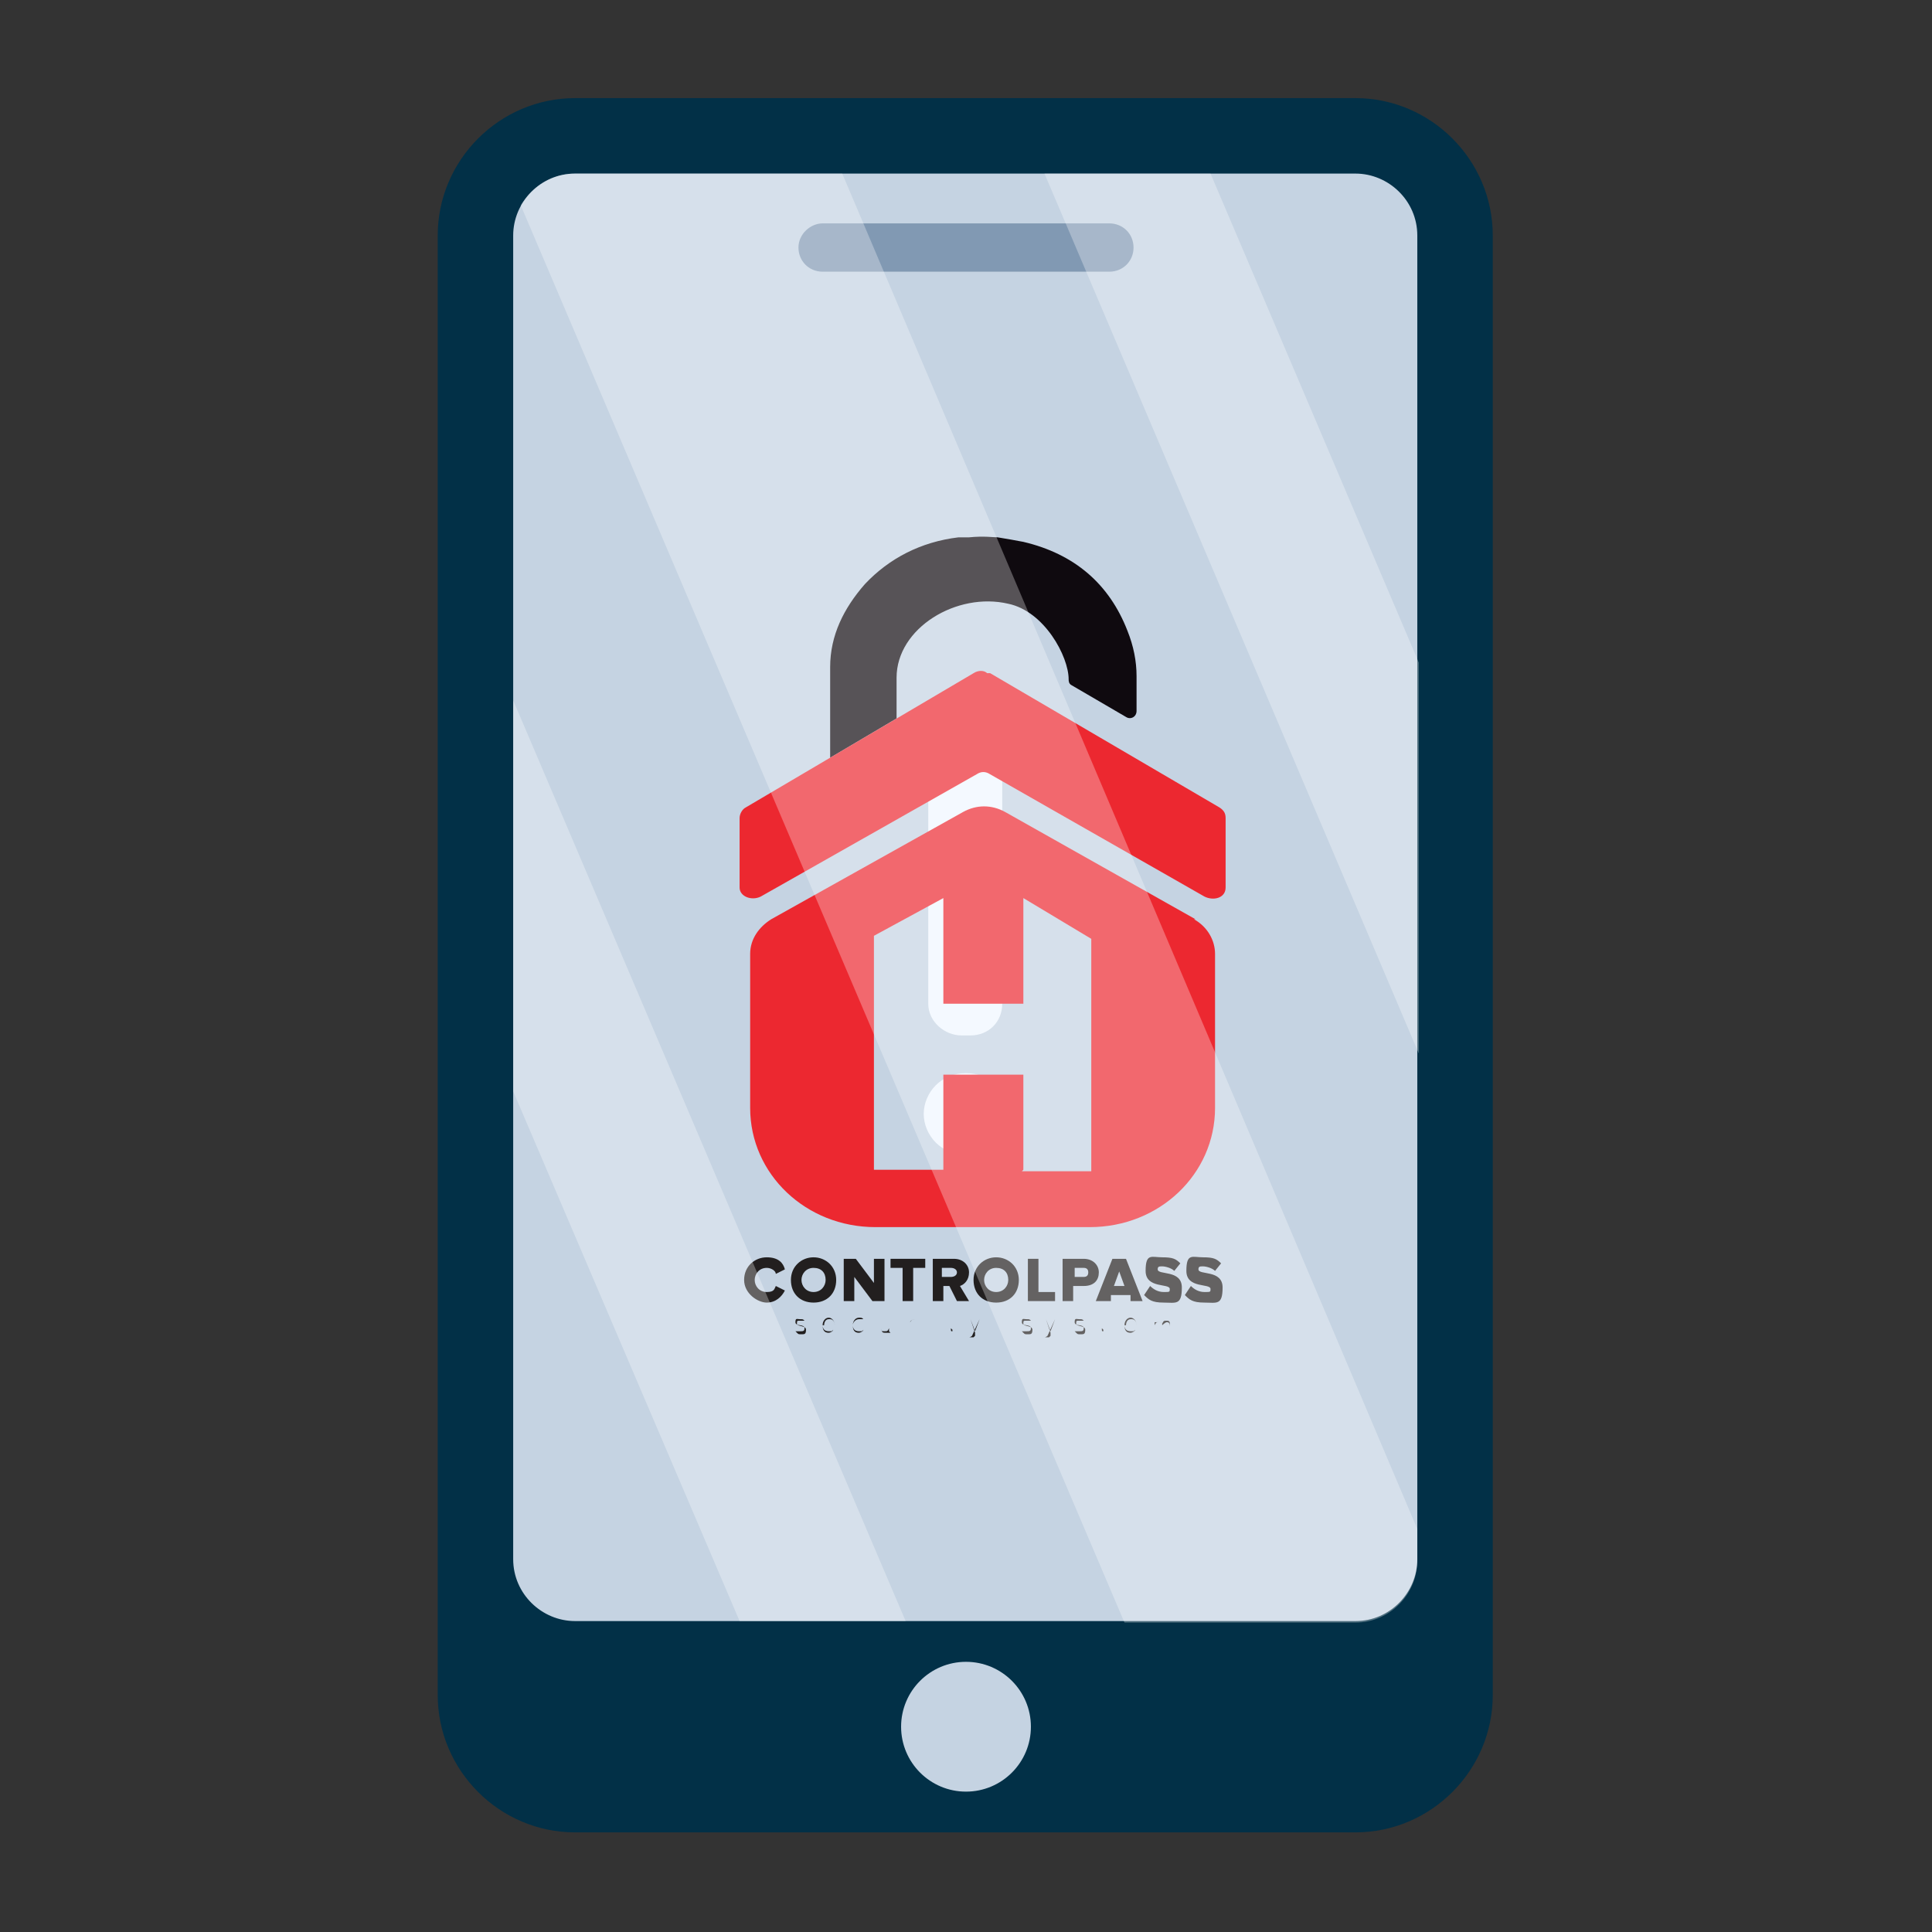 <?xml version="1.0" encoding="UTF-8"?>
<svg xmlns="http://www.w3.org/2000/svg" version="1.1" viewBox="0 0 128 128">
  <rect x="0" y="0" width="128" height="128" fill="#333333" stroke="none"/>
  <defs>
    <style>
      .cls-1 {
        fill: none;
      }

      .cls-2 {
        fill: #ec2830;
      }

      .cls-3 {
        fill: #8199b3;
      }

      .cls-3, .cls-4, .cls-5, .cls-6 {
        fill-rule: evenodd;
      }

      .cls-4, .cls-7 {
        fill: #c5d3e2;
      }

      .cls-5 {
        fill: #fff;
        opacity: .3;
      }

      .cls-8 {
        fill: #f0f7ff;
      }

      .cls-9 {
        fill: #221f1f;
      }

      .cls-6 {
        fill: #023047;
      }

      .cls-10 {
        fill: #0f0a0f;
      }
    </style>
  </defs>
  <!-- Generator: Adobe Illustrator 28.7.1, SVG Export Plug-In . SVG Version: 1.2.0 Build 142)  -->
  <g>
    <g id="Layer_1">
      <rect class="cls-1" width="128" height="128"/>
      <path class="cls-6" d="M38.1,6.5h51.7c5,0,9.1,4.1,9.1,9.1v96.7c0,5-4.1,9.1-9.1,9.1h-51.7c-5,0-9.1-4.1-9.1-9.1V15.6c0-5,4.1-9.1,9.1-9.1Z"/>
      <path class="cls-4" d="M38.1,11.5c-2.3,0-4.1,1.9-4.1,4.1v87.7c0,2.3,1.9,4.1,4.1,4.1h51.7c2.3,0,4.1-1.9,4.1-4.1V15.6c0-2.3-1.9-4.1-4.1-4.1,0,0-51.7,0-51.7,0Z"/>
      <circle class="cls-7" cx="64" cy="114.4" r="4.3"/>
      <path class="cls-3" d="M54.5,14.8h19c.9,0,1.6.7,1.6,1.6h0c0,.9-.7,1.6-1.6,1.6h-19c-.9,0-1.6-.7-1.6-1.6h0c0-.9.8-1.6,1.6-1.6Z"/>
      <path class="cls-8" d="M64.4,49.2h-.8c-.6,0-1.1.2-1.5.6-.4.4-.6.9-.6,1.5v15.2c0,1.2,1.1,2.1,2.2,2.1h.6c1.2,0,2.1-.9,2.1-2.1v-15.2c0-.6,0-1.1-.5-1.5-.4-.4-.9-.6-1.5-.6h0ZM64,71.1c-.8,0-1.5.3-2,.8s-.8,1.2-.8,1.9.3,1.4.8,1.9,1.2.8,2,.8,1.5-.3,2-.8.8-1.2.8-1.9-.3-1.4-.8-1.9-1.2-.8-2-.8Z"/>
      <g>
        <path class="cls-10" d="M59.4,47.7c0-1.2,0-2.2,0-2.8,0-3.3,4-5.7,7.4-4.9,2.4.5,4,3.5,4,5,0,.1,0,.3.2.4l3.6,2.1c.3.2.7,0,.7-.4,0-1.5,0-.9,0-2.3,0-1-.2-2-.6-3-1.2-3.1-3.5-5.1-6.9-5.9-.5-.1-1.1-.2-1.7-.3-.3,0-.9-.1-1.9,0-.2,0-.5,0-.7,0-2.5.3-4.6,1.4-6.2,3.1-1.4,1.6-2.3,3.4-2.3,5.5,0,1,0,3.5,0,6l4.4-2.6Z"/>
        <path class="cls-2" d="M65.6,44.6l15.2,8.9c.3.2.4.4.4.7v4.6c0,.7-.8.9-1.4.6l-14.2-8.1c-.3-.2-.6-.2-.9,0l-14.3,8.1c-.6.3-1.4,0-1.4-.6v-4.6c0-.3.2-.6.4-.7l15.1-8.9c.3-.2.7-.2.9,0"/>
        <path class="cls-2" d="M79.2,60.9l-12.6-7.1c-.9-.5-1.9-.5-2.8,0l-12.7,7.1c-.8.5-1.4,1.3-1.4,2.3v10.2c0,4.4,3.7,7.9,8.3,7.9h14.2c4.6,0,8.3-3.5,8.3-7.9v-10.2c0-.9-.5-1.8-1.4-2.3ZM67.8,77.5v-6.3h-5.3v6.3h-4.6v-15.5l4.6-2.5v7h5.3v-7l4.5,2.7v15.4c0,0-4.6,0-4.6,0Z"/>
        <g>
          <path class="cls-9" d="M49.3,84.8c0-.9.7-1.5,1.5-1.5s1.1.4,1.2.8l-.6.3c0-.2-.3-.4-.6-.4-.5,0-.8.4-.8.8s.3.8.8.8.5-.2.6-.4l.6.3c-.2.4-.6.8-1.2.8s-1.5-.6-1.5-1.5Z"/>
          <path class="cls-9" d="M52.4,84.8c0-.9.7-1.5,1.5-1.5s1.5.6,1.5,1.5-.6,1.5-1.5,1.5-1.5-.6-1.5-1.5ZM54.7,84.8c0-.5-.3-.8-.8-.8s-.8.4-.8.8.3.8.8.8.8-.4.8-.8Z"/>
          <path class="cls-9" d="M57.8,86.2l-1.2-1.6v1.6h-.7v-2.8h.8l1.2,1.6v-1.6h.7v2.8h-.7Z"/>
          <path class="cls-9" d="M59.8,86.2v-2.2h-.8v-.6h2.3v.6h-.8v2.2h-.7Z"/>
          <path class="cls-9" d="M63.4,86.2l-.5-1h-.4v1h-.7v-2.8h1.4c.6,0,1,.4,1,.9s-.3.8-.6.9l.6,1h-.8ZM63.4,84.3c0-.2-.2-.3-.4-.3h-.6v.6h.6c.2,0,.4-.1.4-.3Z"/>
          <path class="cls-9" d="M64.5,84.8c0-.9.7-1.5,1.5-1.5s1.5.6,1.5,1.5-.6,1.5-1.5,1.5-1.5-.6-1.5-1.5ZM66.8,84.8c0-.5-.3-.8-.8-.8s-.8.4-.8.8.3.8.8.8.8-.4.8-.8Z"/>
          <path class="cls-9" d="M68.1,86.2v-2.8h.7v2.2h1.1v.6h-1.9Z"/>
          <path class="cls-9" d="M70.4,86.2v-2.8h1.4c.6,0,1,.4,1,.9s-.3.9-1,.9h-.7v1h-.7ZM72.1,84.3c0-.2-.1-.3-.3-.3h-.6v.6h.6c.2,0,.3-.1.3-.3Z"/>
          <path class="cls-9" d="M74.9,86.2v-.4h-1.3v.4h-1l1.1-2.8h.9l1.1,2.8h-.8ZM74.2,84.1l-.4,1.1h.7l-.4-1.1Z"/>
          <path class="cls-9" d="M75.8,85.8l.4-.6c.2.2.5.4.9.4s.4,0,.4-.2c0-.4-1.6,0-1.6-1.2s.4-.9,1.1-.9.9.1,1.2.4l-.4.5c-.2-.2-.6-.3-.8-.3s-.3,0-.3.2c0,.4,1.6,0,1.6,1.2s-.4,1-1.2,1-1-.2-1.3-.5Z"/>
          <path class="cls-9" d="M78.5,85.8l.4-.6c.2.2.5.4.9.4s.4,0,.4-.2c0-.4-1.6,0-1.6-1.2s.4-.9,1.1-.9.9.1,1.2.4l-.4.5c-.2-.2-.6-.3-.8-.3s-.3,0-.3.2c0,.4,1.6,0,1.6,1.2s-.4,1-1.2,1-1-.2-1.3-.5Z"/>
        </g>
        <g>
          <path class="cls-9" d="M52.7,88.2h0c0,0,.1,0,.3,0s.3,0,.3-.2c0-.3-.6-.1-.6-.4s.1-.2.3-.2.2,0,.3.1h0c0,0-.1,0-.3,0s-.2,0-.2.2c0,.2.6.1.6.4s-.1.3-.3.3-.2,0-.3-.1Z"/>
          <path class="cls-9" d="M54.5,87.8c0-.3.2-.5.4-.5s.4.2.4.5h0s-.8,0-.8,0c0,.2.1.4.4.4s.2,0,.3-.1h0c0,.1-.2.2-.3.2-.3,0-.4-.2-.4-.5ZM54.9,87.4c-.2,0-.3.2-.3.4h.7c0-.2-.1-.4-.3-.4Z"/>
          <path class="cls-9" d="M56.5,87.8c0-.3.2-.5.4-.5s.2,0,.3.1h0c0,0-.2,0-.3,0-.2,0-.4.2-.4.4s.1.4.4.4.2,0,.3-.1h0c0,.1-.2.2-.3.2-.3,0-.4-.2-.4-.5Z"/>
          <path class="cls-9" d="M59,88.3h0c0,0-.2,0-.3,0-.2,0-.3,0-.3-.3v-.6h0v.6c0,.2,0,.2.2.2s.2,0,.3-.2v-.7h0v.9h0Z"/>
          <path class="cls-9" d="M60.3,88.3v-.9h0v.2c0-.1.2-.2.3-.2h0c0,0,0,0,0,0,0,0-.2,0-.3.2v.7h0Z"/>
          <path class="cls-9" d="M61.8,87.2s0,0,0,0,0,0,0,0,0,0,0,0,0,0,0,0ZM61.8,88.3v-.9h0v.9h0Z"/>
          <path class="cls-9" d="M63.1,88.1v-.7h-.1s.1,0,.1,0v-.2h0v.2h.2s-.2,0-.2,0v.7c0,0,0,.1,0,.1s0,0,.1,0h0c0,0,0,0-.1,0-.1,0-.1,0-.1-.2Z"/>
          <path class="cls-9" d="M64.5,88.6s0,0,0,0c0,0,0,0,.1-.1v-.2c0,0-.3-.9-.3-.9h0l.3.8.3-.8h0l-.5,1.1c0,0-.1.1-.2.1s0,0,0,0h0Z"/>
          <path class="cls-9" d="M67.7,88.2h0c0,0,.1,0,.3,0s.3,0,.3-.2c0-.3-.6-.1-.6-.4s.1-.2.3-.2.2,0,.3.1h0c0,0-.1,0-.3,0s-.2,0-.2.2c0,.2.6.1.6.4s-.1.3-.3.3-.2,0-.3-.1Z"/>
          <path class="cls-9" d="M69.5,88.6s0,0,0,0c0,0,0,0,.1-.1v-.2c0,0-.3-.9-.3-.9h0l.3.8.3-.8h0l-.5,1.1c0,0-.1.1-.2.1s0,0,0,0h0Z"/>
          <path class="cls-9" d="M71.2,88.2h0c0,0,.1,0,.3,0s.3,0,.3-.2c0-.3-.6-.1-.6-.4s.1-.2.3-.2.2,0,.3.1h0c0,0-.1,0-.3,0s-.2,0-.2.2c0,.2.6.1.6.4s-.1.3-.3.3-.2,0-.3-.1Z"/>
          <path class="cls-9" d="M73.1,88.1v-.7h-.1s.1,0,.1,0v-.2h0v.2h.2s-.2,0-.2,0v.7c0,0,0,.1,0,.1s0,0,.1,0h0c0,0,0,0-.1,0-.1,0-.1,0-.1-.2Z"/>
          <path class="cls-9" d="M74.5,87.8c0-.3.2-.5.4-.5s.4.2.4.5h0s-.8,0-.8,0c0,.2.1.4.4.4s.2,0,.3-.1h0c0,.1-.2.2-.3.2-.3,0-.4-.2-.4-.5ZM74.9,87.4c-.2,0-.3.2-.3.4h.7c0-.2-.1-.4-.3-.4Z"/>
          <path class="cls-9" d="M77.5,88.3v-.6c0-.1,0-.2-.2-.2s-.2,0-.3.2v.7h0v-.6c0-.1,0-.2-.2-.2s-.2,0-.3.2v.7h0v-.9h0c0,0,.2,0,.3,0s.2,0,.2.2c0,0,.2-.2.3-.2s.2,0,.2.3v.6h0Z"/>
        </g>
      </g>
      <path class="cls-5" d="M38.1,11.5c-1.5,0-2.8.8-3.6,2.1l40,93.9h15.3c2.3,0,4.1-1.9,4.1-4.1v-2.1L55.8,11.5h-17.7ZM34,46.4v25.9l15,35.1h11l-26-61ZM94,69.8v-25.9l-13.8-32.4h-11l24.8,58.3h0Z"/>
    </g>
  </g>
</svg>